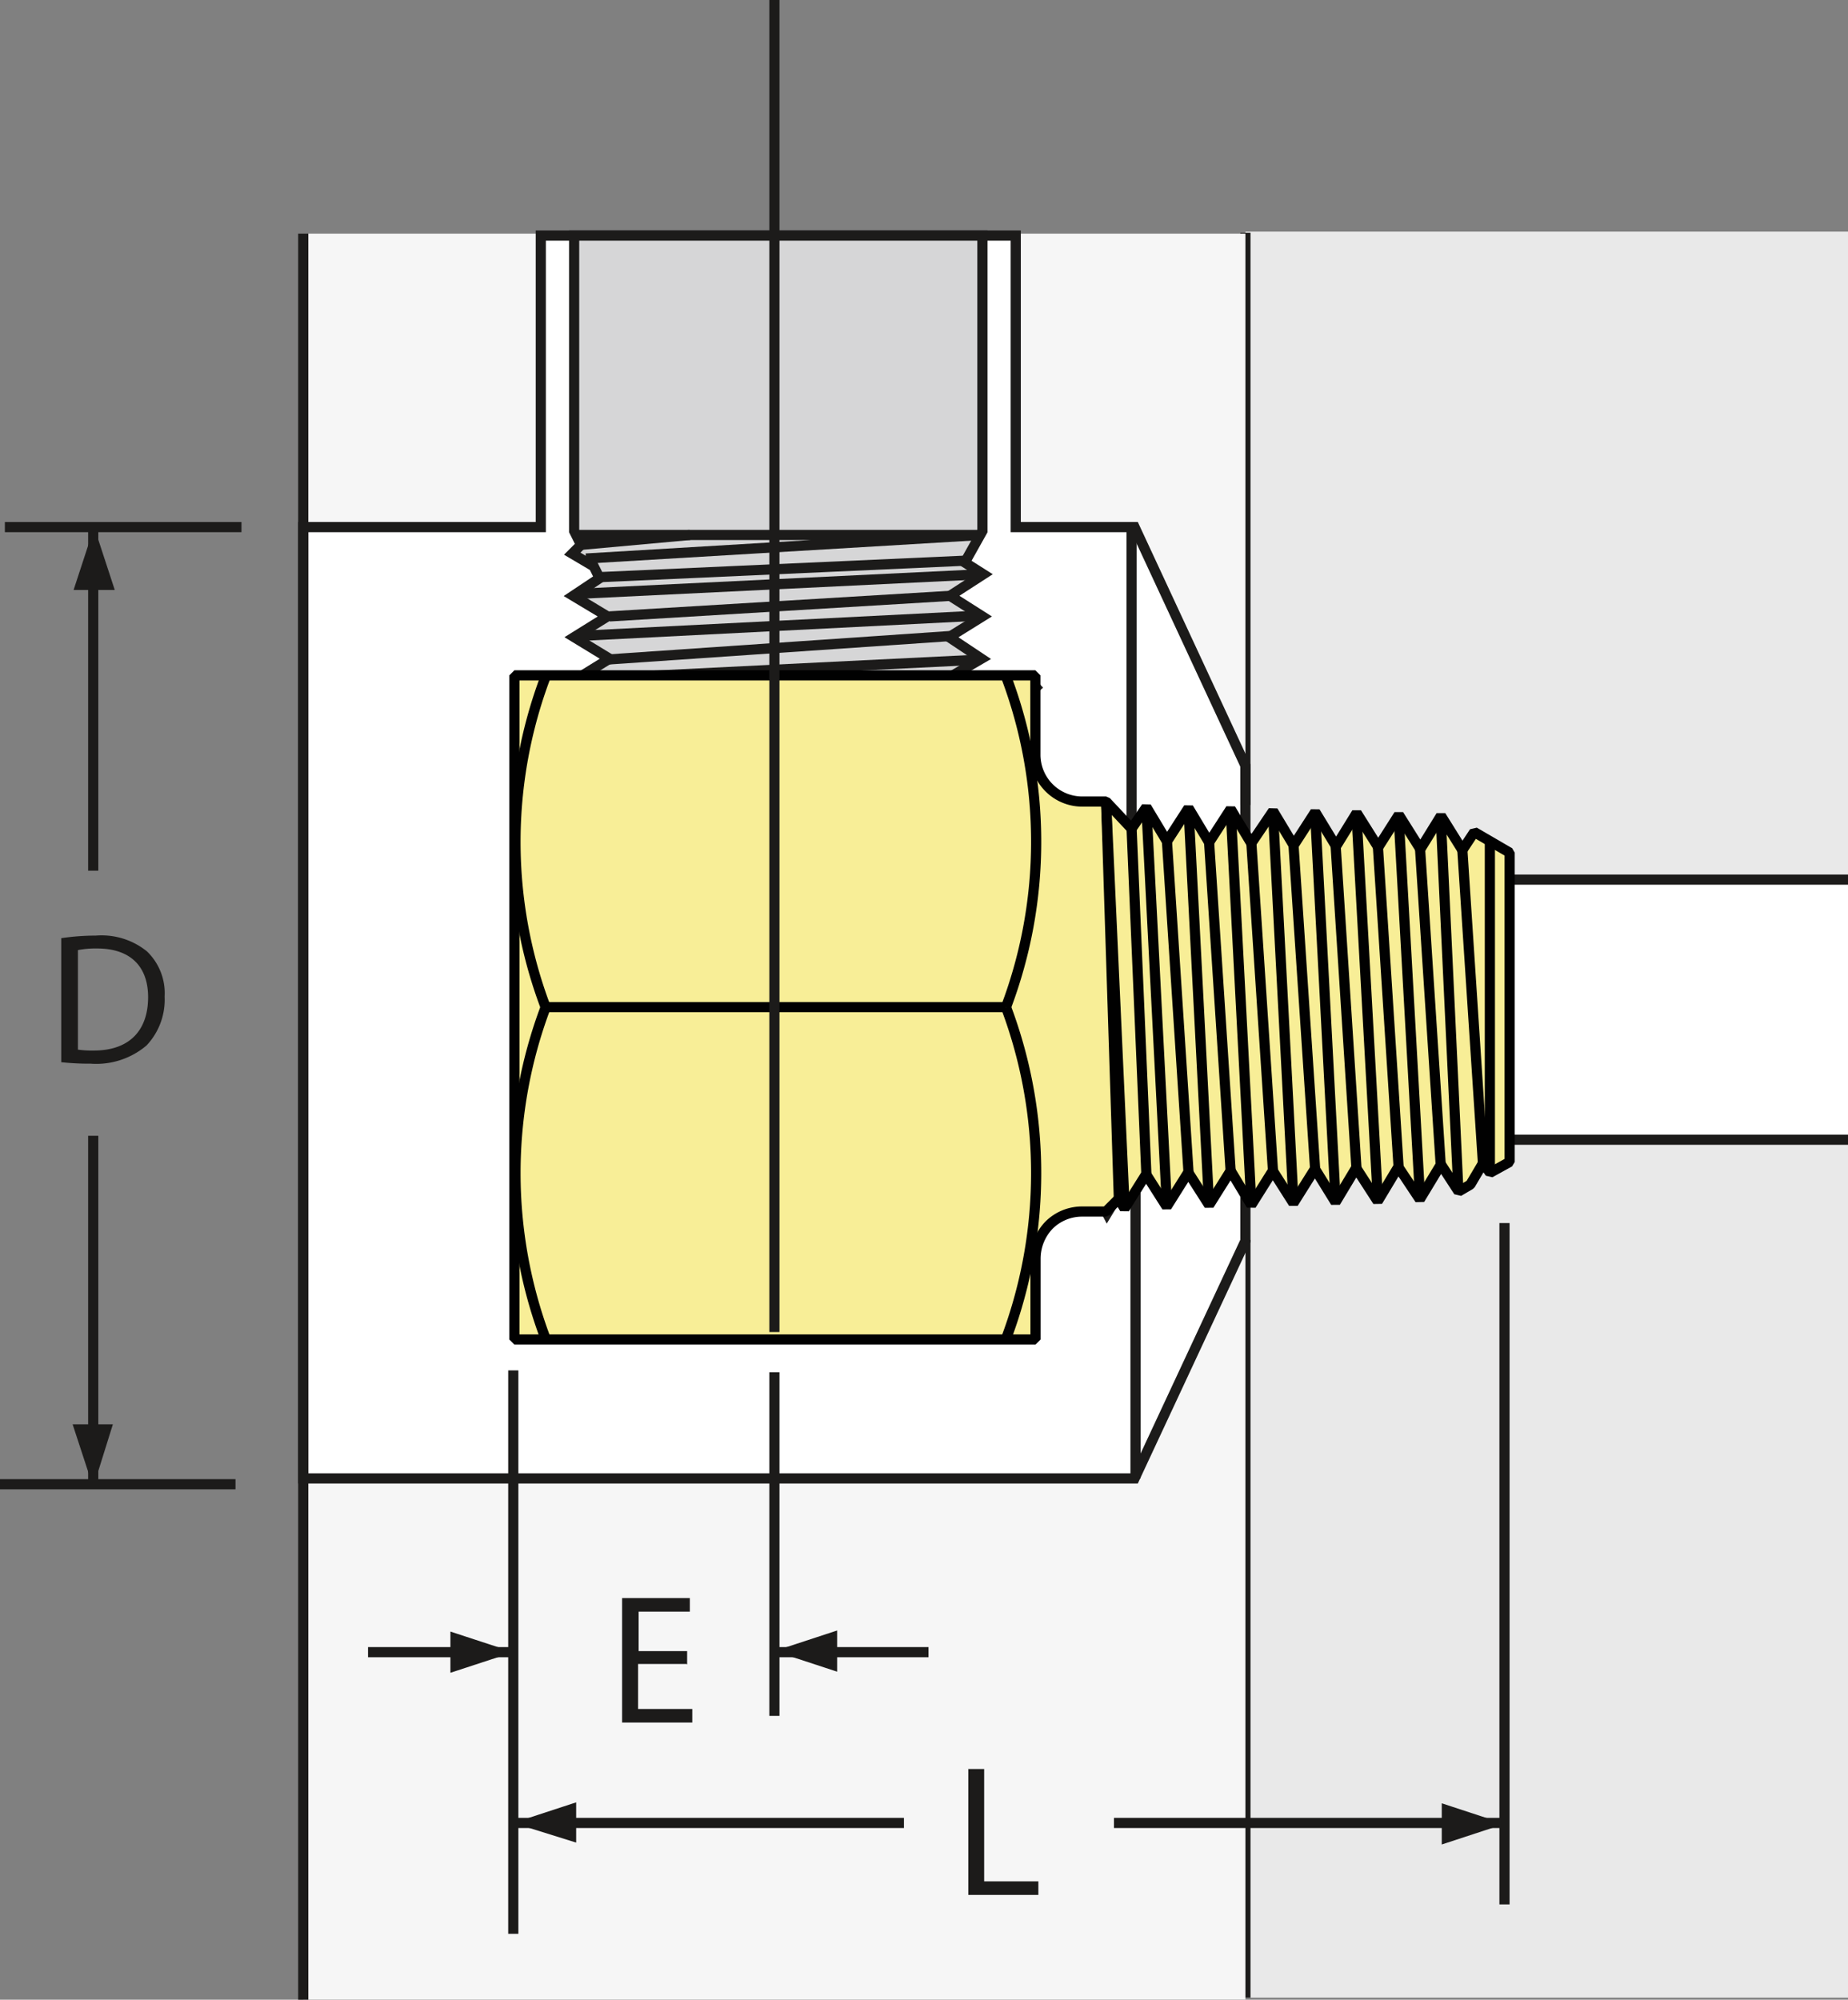 <svg xmlns="http://www.w3.org/2000/svg" xmlns:xlink="http://www.w3.org/1999/xlink" width="136.38" height="147.54" viewBox="0 0 136.38 147.54"><rect x="0" y="0" width="136.38" height="147.54" fill="#808080" stroke="none"/><defs><style>.a{fill:url(#a);}.b,.h,.k,.l{fill:none;}.b,.e,.i,.l{stroke:#1c1b1a;}.b,.e,.h,.i,.j,.k,.l{stroke-width:0.75px;}.c,.e{fill:#fff;}.d{fill:url(#b);}.f{isolation:isolate;}.g{fill:#1c1b1a;}.h{stroke:#fdec0a;}.i{fill:url(#c);}.j,.k{stroke:#010101;stroke-linejoin:bevel;}.j{fill:url(#d);}.l{stroke-dasharray:149.11 44.73 35.79 44.73;}</style><linearGradient id="a" x1="11266.74" y1="-469.09" x2="11880.74" y2="-469.09" gradientTransform="matrix(0.07, 0, 0, -0.07, -724.11, 48.27)" gradientUnits="userSpaceOnUse"><stop offset="0" stop-color="#e9e9e9"/><stop offset="1" stop-color="#e9e9e9"/></linearGradient><linearGradient id="b" x1="10786.74" y1="-1370.59" x2="10786.74" y2="428.41" gradientTransform="matrix(0.07, 0, 0, -0.07, -724.11, 48.27)" gradientUnits="userSpaceOnUse"><stop offset="0" stop-color="#f6f6f6"/><stop offset="1" stop-color="#f6f6f6"/></linearGradient><linearGradient id="c" x1="10580.26" y1="200.41" x2="11000.12" y2="200.41" gradientTransform="matrix(0.07, 0, 0, -0.07, -724.11, 48.27)" gradientUnits="userSpaceOnUse"><stop offset="0" stop-color="#d6d6d7"/><stop offset="1" stop-color="#d6d6d7"/></linearGradient><linearGradient id="d" x1="11028.74" y1="-697.59" x2="11028.74" y2="-21.59" gradientTransform="matrix(0.07, 0, 0, -0.07, -482.45, 48.36)" gradientUnits="userSpaceOnUse"><stop offset="0" stop-color="#f8ee97"/><stop offset="1" stop-color="#f8ee97"/></linearGradient></defs><title>Elbows - Hex Graphic</title><polygon class="a" points="91.91 17.09 136.38 17.09 136.38 147.39 91.91 147.39 91.91 17.09"/><line class="b" x1="91.91" y1="91.48" x2="91.91" y2="147.39"/><line class="b" x1="91.91" y1="56.49" x2="91.91" y2="17.17"/><polygon class="c" points="111.39 64.89 136.38 64.89 136.38 84.09 111.39 84.09 111.39 64.89"/><polygon class="d" points="91.91 147.53 22.38 147.53 22.38 17.24 91.91 17.24 91.91 147.53"/><polygon class="e" points="22.38 38.89 39.91 38.89 39.91 17.38 74.96 17.38 74.96 38.89 83.73 38.89 91.91 56.49 91.91 91.55 83.73 109.08 22.38 109.08 22.38 38.89"/><g class="f"><path class="g" d="M292.33,122.86h-3.58v3.32h4v1h-5.18V118h5v1h-3.78v2.91h3.58v1Z" transform="translate(-241.66 -0.09)"/></g><g class="f"><path class="g" d="M313.09,130.61h1.2v8.29h4v1h-5.17v-9.3Z" transform="translate(-241.66 -0.09)"/></g><line class="b" x1="5.58" y1="51.28" x2="5.58" y2="51.28"/><line class="b" x1="80.11" y1="59.39" x2="81.55" y2="62.14"/><polyline class="b" points="76.99 59.39 78.44 62.14 80.11 59.39"/><polyline class="b" points="73.88 59.39 75.33 62.14 76.99 59.39"/><polyline class="b" points="70.91 59.39 72.36 62.14 73.88 59.39"/><polyline class="b" points="67.79 59.39 69.24 62.14 70.91 59.39"/><polyline class="b" points="64.68 59.39 66.13 62.14 67.79 59.39"/><polyline class="b" points="61.64 59.39 63.16 62.14 64.68 59.39"/><polyline class="b" points="58.52 59.39 60.04 62.14 61.64 59.39"/><polyline class="b" points="55.48 59.39 56.93 62.14 58.52 59.39"/><polyline class="b" points="52.37 59.39 53.81 62.14 55.48 59.39"/><line class="b" x1="75.61" y1="89.52" x2="77.14" y2="86.77"/><line class="b" x1="57.07" y1="89.52" x2="58.74" y2="86.77"/><polyline class="b" points="54.1 89.52 55.62 86.77 57.07 89.52"/><line class="b" x1="66.42" y1="89.52" x2="67.94" y2="86.77"/><line class="b" x1="60.19" y1="89.52" x2="61.85" y2="86.77"/><line class="b" x1="58.74" y1="86.77" x2="60.19" y2="89.52"/><line class="b" x1="63.3" y1="89.52" x2="64.9" y2="86.77"/><line class="b" x1="61.85" y1="86.77" x2="63.3" y2="89.52"/><line class="b" x1="64.9" y1="86.77" x2="66.42" y2="89.52"/><line class="b" x1="69.39" y1="89.52" x2="71.05" y2="86.77"/><line class="b" x1="67.94" y1="86.77" x2="69.39" y2="89.52"/><line class="b" x1="72.5" y1="89.52" x2="74.17" y2="86.77"/><line class="b" x1="71.05" y1="86.77" x2="72.5" y2="89.52"/><line class="b" x1="74.17" y1="86.77" x2="75.61" y2="89.52"/><line class="b" x1="78.66" y1="89.52" x2="80.25" y2="86.77"/><line class="b" x1="77.14" y1="86.77" x2="78.66" y2="89.52"/><polyline class="b" points="80.25 86.77 81.7 89.52 83.29 86.91"/><line class="b" x1="52.37" y1="59.39" x2="54.1" y2="89.52"/><line class="b" x1="111.39" y1="64.9" x2="136.38" y2="64.9"/><line class="b" x1="83.51" y1="38.89" x2="83.51" y2="61.13"/><line class="b" x1="91.91" y1="56.49" x2="91.91" y2="59.39"/><line class="b" x1="83.8" y1="87.85" x2="83.8" y2="109.08"/><line class="b" x1="81.7" y1="89.52" x2="80.11" y2="59.39"/><line class="b" x1="78.44" y1="62.14" x2="80.25" y2="86.77"/><line class="b" x1="78.66" y1="89.52" x2="76.99" y2="59.39"/><line class="b" x1="75.32" y1="62.14" x2="77.14" y2="86.77"/><line class="b" x1="75.61" y1="89.52" x2="73.88" y2="59.39"/><line class="b" x1="72.36" y1="62.14" x2="74.17" y2="86.77"/><line class="b" x1="72.5" y1="89.52" x2="70.91" y2="59.39"/><line class="b" x1="69.24" y1="62.14" x2="71.05" y2="86.77"/><line class="b" x1="69.39" y1="89.52" x2="67.79" y2="59.39"/><line class="b" x1="66.13" y1="62.14" x2="67.94" y2="86.77"/><line class="b" x1="66.42" y1="89.52" x2="64.68" y2="59.39"/><line class="b" x1="63.16" y1="62.14" x2="64.9" y2="86.77"/><line class="b" x1="63.3" y1="89.52" x2="61.64" y2="59.39"/><line class="b" x1="60.04" y1="62.14" x2="61.85" y2="86.77"/><line class="b" x1="60.19" y1="89.52" x2="58.52" y2="59.39"/><line class="b" x1="56.93" y1="62.14" x2="58.74" y2="86.77"/><line class="b" x1="57.07" y1="89.52" x2="55.48" y2="59.39"/><line class="b" x1="53.81" y1="62.14" x2="55.62" y2="86.77"/><line class="b" x1="37.88" y1="101.11" x2="37.88" y2="142.68"/><line class="b" x1="37.88" y1="121.9" x2="27.16" y2="121.9"/><polygon class="g" points="33.24 123.42 37.88 121.9 33.24 120.38 33.24 123.42"/><line class="b" x1="57.15" y1="121.9" x2="68.52" y2="121.9"/><polygon class="g" points="61.78 120.3 57.15 121.82 61.78 123.34 61.78 120.3"/><line class="b" x1="111.03" y1="90.24" x2="111.03" y2="140.51"/><line class="b" x1="111.03" y1="134.5" x2="82.21" y2="134.5"/><polygon class="g" points="106.4 136.09 111.03 134.57 106.4 133.05 106.4 136.09"/><line class="b" x1="37.88" y1="134.5" x2="66.71" y2="134.5"/><polygon class="g" points="42.52 132.98 37.88 134.5 42.52 135.95 42.52 132.98"/><line class="b" x1="17.82" y1="38.89" x2="0.36" y2="38.89"/><line class="b" x1="17.38" y1="109.51" y2="109.51"/><g class="f"><path class="g" d="M246.18,69.31a17.2,17.2,0,0,1,2.55-.19,5.32,5.32,0,0,1,3.77,1.16,4.28,4.28,0,0,1,1.31,3.34,4.92,4.92,0,0,1-1.34,3.61,5.73,5.73,0,0,1-4.11,1.34,19.29,19.29,0,0,1-2.18-.11V69.31Zm1.2,8.22a7.58,7.58,0,0,0,1.21.07c2.57,0,4-1.43,4-3.94,0-2.19-1.23-3.59-3.77-3.59a6.82,6.82,0,0,0-1.41.12v7.34Z" transform="translate(-241.66 -0.09)"/></g><line class="b" x1="6.88" y1="38.89" x2="6.88" y2="64.24"/><polygon class="g" points="8.47 43.53 6.95 38.89 5.43 43.53 8.47 43.53"/><line class="b" x1="6.88" y1="109.73" x2="6.88" y2="83.8"/><polygon class="g" points="5.36 105.09 6.88 109.73 8.33 105.09 5.36 105.09"/><line class="b" x1="111.39" y1="84.09" x2="136.38" y2="84.09"/><line class="b" x1="57.15" y1="101.25" x2="57.15" y2="126.6"/><line class="b" x1="75.9" y1="50.12" x2="39.11" y2="50.12"/><line class="b" x1="75.9" y1="50.12" x2="76.7" y2="50.99"/><line class="b" x1="38.24" y1="50.99" x2="39.11" y2="50.12"/><line class="h" x1="47.37" y1="50.12" x2="67.72" y2="50.12"/><polygon class="i" points="72.5 17.38 72.5 36.72 72.5 39.18 71.2 41.5 72.57 42.37 70.11 43.96 72.5 45.48 70.04 47.01 72.43 48.6 69.82 50.12 42.52 50.12 44.98 48.6 42.37 47.01 44.83 45.48 42.3 43.96 44.25 42.66 43.82 41.79 42.23 40.85 42.88 40.2 42.37 39.18 42.37 17.38 72.5 17.38"/><line class="b" x1="44.69" y1="48.67" x2="70.11" y2="46.93"/><line class="b" x1="42.52" y1="46.93" x2="72.5" y2="45.41"/><line class="b" x1="44.98" y1="45.48" x2="70.18" y2="43.96"/><line class="b" x1="42.52" y1="43.82" x2="72.43" y2="42.37"/><line class="b" x1="44.11" y1="42.59" x2="71.41" y2="41.36"/><polyline class="b" points="43.24 41.21 72.43 39.47 42.59 39.47"/><line class="b" x1="72.28" y1="48.67" x2="42.8" y2="50.12"/><line class="b" x1="42.88" y1="40.2" x2="50.92" y2="39.47"/><line class="b" x1="22.38" y1="17.24" x2="22.38" y2="147.54"/><path class="j" d="M349.58,62.81L348,60.28l-1.52,2.46-1.59-2.53-1.52,2.39-1.59-2.53-1.52,2.46L338.72,60l-1.59,2.46-1.52-2.53L334,62.31l-1.52-2.53-1.59,2.46-1.52-2.53-1.59,2.46-1.52-2.53-1.09,1.59-1.88-2h-1.74a3.46,3.46,0,0,1-3.48-3.48V49.92H279.62v49h38.46V92.94a3.58,3.58,0,0,1,1-2.46,3.45,3.45,0,0,1,2.46-1h1.74l0.94-.94,0.43,0.72,1.59-2.53,1.52,2.39,1.59-2.53L330.89,89l1.59-2.53L334,89l1.59-2.53,1.52,2.39,1.59-2.53,1.52,2.46,1.52-2.53,1.59,2.46,1.52-2.53,1.59,2.39L348,86l1.3,2,0.87-.51,0.94-1.59,0.51,0.72,1.45-.8V63l-2.61-1.52Z" transform="translate(-241.66 -0.09)"/><line class="k" x1="84.6" y1="59.54" x2="86.12" y2="89.01"/><line class="k" x1="86.12" y1="62.07" x2="87.71" y2="86.48"/><line class="k" x1="87.71" y1="59.61" x2="89.23" y2="88.94"/><line class="k" x1="83.51" y1="61.13" x2="84.6" y2="86.62"/><line class="k" x1="81.63" y1="59.17" x2="83" y2="89.16"/><line class="k" x1="81.63" y1="59.17" x2="82.57" y2="88.43"/><line class="k" x1="89.23" y1="62.14" x2="90.82" y2="86.41"/><line class="k" x1="90.82" y1="59.68" x2="92.35" y2="88.87"/><line class="k" x1="92.35" y1="62.22" x2="93.94" y2="86.33"/><line class="k" x1="93.94" y1="59.83" x2="95.46" y2="88.72"/><line class="k" x1="97.05" y1="86.19" x2="95.46" y2="62.36"/><line class="k" x1="97.05" y1="59.9" x2="98.57" y2="88.65"/><line class="k" x1="100.1" y1="86.12" x2="98.57" y2="62.43"/><line class="k" x1="100.1" y1="59.97" x2="101.69" y2="88.58"/><line class="k" x1="103.21" y1="86.04" x2="101.69" y2="62.51"/><line class="k" x1="103.21" y1="60.11" x2="104.8" y2="88.43"/><line class="k" x1="104.8" y1="62.65" x2="106.32" y2="85.9"/><line class="k" x1="106.32" y1="60.19" x2="107.63" y2="87.93"/><line class="k" x1="107.92" y1="62.72" x2="109.44" y2="85.83"/><path class="k" d="M351.61,62.09h0m0,24.55V62.09" transform="translate(-241.66 -0.09)"/><path class="k" d="M281.93,74.4a34.75,34.75,0,0,0,0,24.48" transform="translate(-241.66 -0.09)"/><path class="k" d="M315.9,98.88a34.75,34.75,0,0,0,0-24.48" transform="translate(-241.66 -0.09)"/><path class="k" d="M315.9,74.4h0m0,0h-34" transform="translate(-241.66 -0.09)"/><path class="k" d="M281.93,50a34.55,34.55,0,0,0,0,24.41" transform="translate(-241.66 -0.09)"/><path class="k" d="M315.9,74.4a34.55,34.55,0,0,0,0-24.41" transform="translate(-241.66 -0.09)"/><line class="l" x1="57.15" x2="57.15" y2="98.28"/></svg>